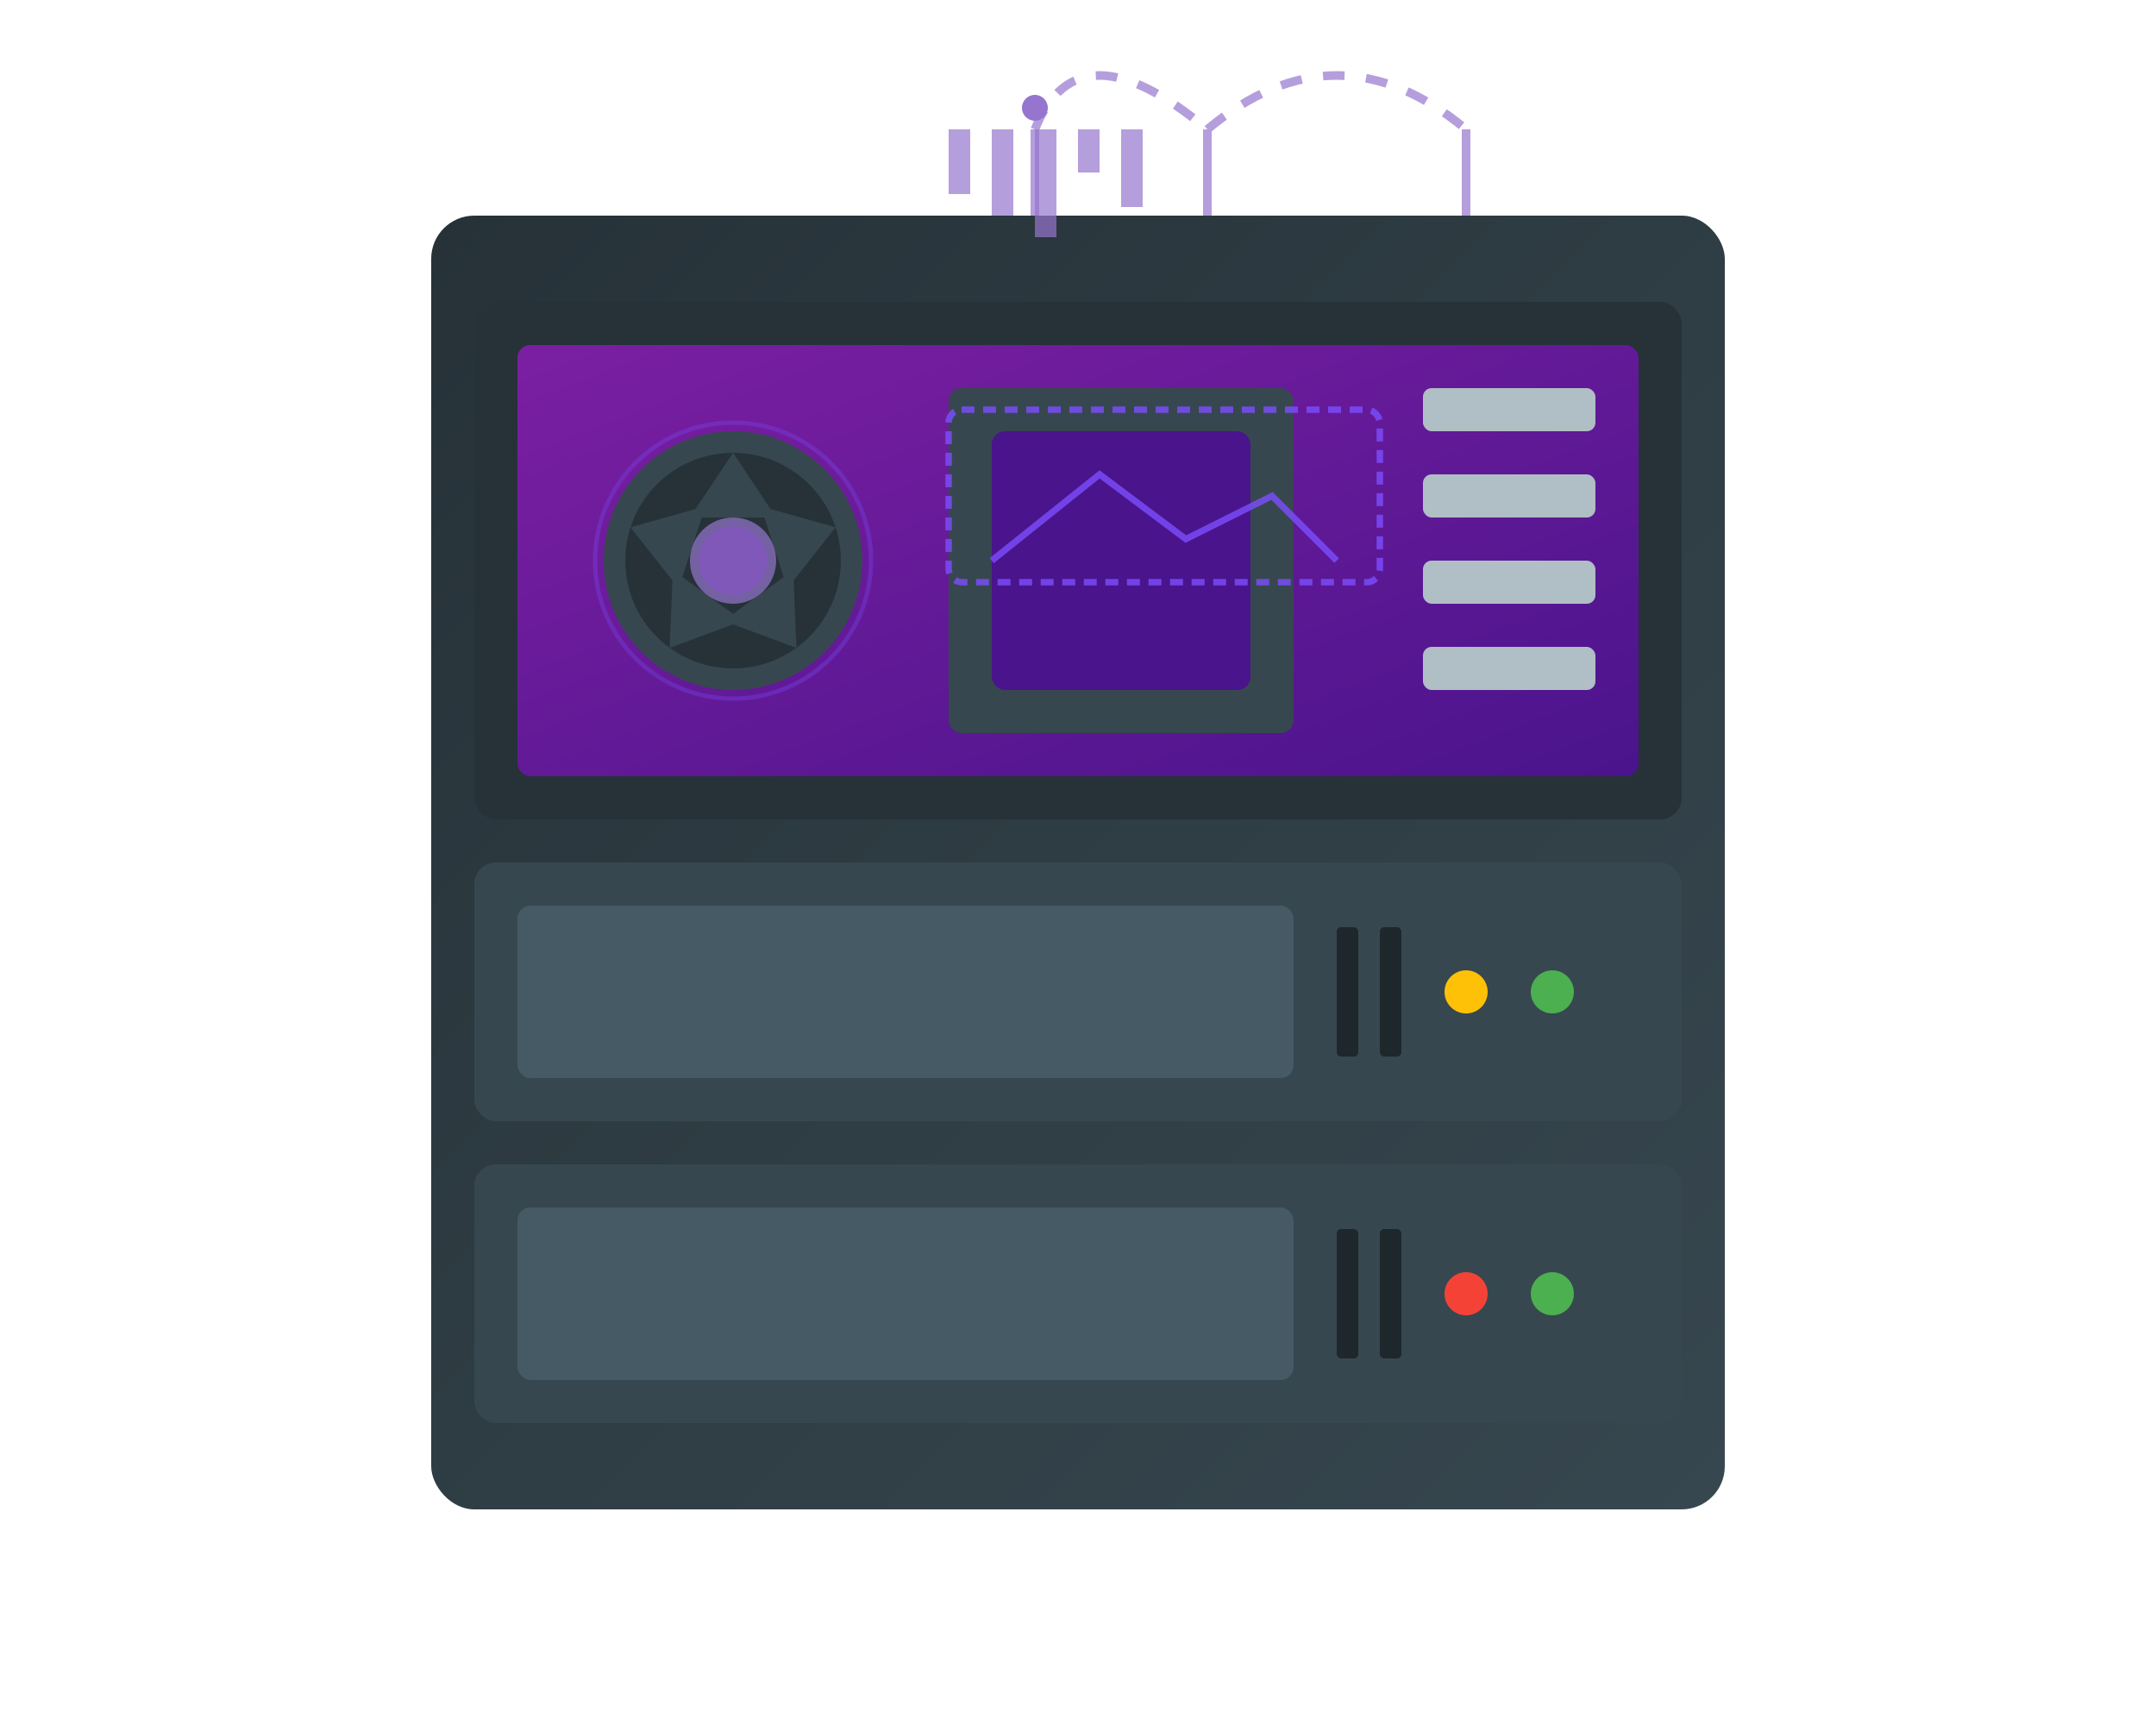 <?xml version="1.0" encoding="UTF-8"?>
<svg width="500" height="400" viewBox="0 0 500 400" xmlns="http://www.w3.org/2000/svg">
  <defs>
    <linearGradient id="gpuGradient" x1="0%" y1="0%" x2="100%" y2="100%">
      <stop offset="0%" stop-color="#7B1FA2" />
      <stop offset="100%" stop-color="#4A148C" />
    </linearGradient>
    <linearGradient id="serverGradient" x1="0%" y1="0%" x2="100%" y2="100%">
      <stop offset="0%" stop-color="#263238" />
      <stop offset="100%" stop-color="#37474F" />
    </linearGradient>
    <filter id="shadow" x="-20%" y="-20%" width="140%" height="140%">
      <feDropShadow dx="0" dy="10" stdDeviation="10" flood-color="#000" flood-opacity="0.3" />
    </filter>
    <filter id="glow" x="-20%" y="-20%" width="140%" height="140%">
      <feGaussianBlur stdDeviation="5" result="blur" />
      <feComposite in="SourceGraphic" in2="blur" operator="over" />
    </filter>
  </defs>
  
  <!-- 服务器机架 -->
  <g filter="url(#shadow)">
    <!-- 机架主体 -->
    <rect x="100" y="50" width="300" height="300" rx="10" ry="10" fill="url(#serverGradient)" />
    
    <!-- GPU单元 -->
    <rect x="110" y="70" width="280" height="120" rx="5" ry="5" fill="#263238" />
    <rect x="120" y="80" width="260" height="100" rx="3" ry="3" fill="url(#gpuGradient)" />
    
    <!-- GPU风扇 -->
    <circle cx="170" cy="130" r="30" fill="#37474F" />
    <circle cx="170" cy="130" r="25" fill="#263238" />
    <g fill="#37474F">
      <path d="M170,105 L180,120 L160,120 z" transform="rotate(0, 170, 130)" />
      <path d="M170,105 L180,120 L160,120 z" transform="rotate(72, 170, 130)" />
      <path d="M170,105 L180,120 L160,120 z" transform="rotate(144, 170, 130)" />
      <path d="M170,105 L180,120 L160,120 z" transform="rotate(216, 170, 130)" />
      <path d="M170,105 L180,120 L160,120 z" transform="rotate(288, 170, 130)" />
    </g>
    <circle cx="170" cy="130" r="8" fill="#4A148C" filter="url(#glow)" />
    
    <!-- GPU芯片 -->
    <rect x="220" y="90" width="80" height="80" rx="3" ry="3" fill="#37474F" />
    <rect x="230" y="100" width="60" height="60" rx="3" ry="3" fill="#4A148C" filter="url(#glow)" />
    
    <!-- GPU接口 -->
    <rect x="330" y="90" width="40" height="10" rx="2" ry="2" fill="#B0BEC5" />
    <rect x="330" y="110" width="40" height="10" rx="2" ry="2" fill="#B0BEC5" />
    <rect x="330" y="130" width="40" height="10" rx="2" ry="2" fill="#B0BEC5" />
    <rect x="330" y="150" width="40" height="10" rx="2" ry="2" fill="#B0BEC5" />
    
    <!-- 服务器单元 -->
    <rect x="110" y="200" width="280" height="60" rx="5" ry="5" fill="#37474F" />
    <rect x="120" y="210" width="180" height="40" rx="3" ry="3" fill="#455A64" />
    <circle cx="360" cy="230" r="5" fill="#4CAF50" filter="url(#glow)" />
    <circle cx="340" cy="230" r="5" fill="#FFC107" />
    
    <!-- 服务器单元 -->
    <rect x="110" y="270" width="280" height="60" rx="5" ry="5" fill="#37474F" />
    <rect x="120" y="280" width="180" height="40" rx="3" ry="3" fill="#455A64" />
    <circle cx="360" cy="300" r="5" fill="#4CAF50" filter="url(#glow)" />
    <circle cx="340" cy="300" r="5" fill="#F44336" />
    
    <!-- 通风孔 -->
    <g fill="#1E272C">
      <rect x="310" y="215" width="5" height="30" rx="1" />
      <rect x="320" y="215" width="5" height="30" rx="1" />
      <rect x="310" y="285" width="5" height="30" rx="1" />
      <rect x="320" y="285" width="5" height="30" rx="1" />
    </g>
  </g>
  
  <!-- GPU 性能指示 -->
  <g stroke="#7C4DFF" stroke-width="1.5" fill="none" opacity="0.8">
    <path d="M230,130 L255,110 L275,125 L295,115 L310,130" />
    <rect x="220" y="95" width="100" height="40" rx="3" ry="3" stroke-dasharray="3,2" />
  </g>
  
  <!-- 连接线和光效 -->
  <g stroke="#9575CD" stroke-width="2" filter="url(#glow)" opacity="0.7">
    <path d="M240,30 Q250,5 280,30" fill="none" stroke-dasharray="5,5" />
    <path d="M280,30 Q310,5 340,30" fill="none" stroke-dasharray="5,5" />
    <path d="M340,30 L340,50" fill="none" />
    <path d="M280,30 L280,50" fill="none" />
    <path d="M240,30 L240,50" fill="none" />
  </g>
  
  <!-- 数据流动效果 -->
  <circle cx="240" cy="25" r="3" fill="#9575CD" filter="url(#glow)">
    <animate attributeName="cx" from="240" to="340" dur="2s" repeatCount="indefinite" />
  </circle>
  
  <!-- 风扇动画 -->
  <g fill="#9575CD" filter="url(#glow)">
    <circle cx="170" cy="130" r="32" fill="none" stroke="#7C4DFF" stroke-width="1" opacity="0.3">
      <animate attributeName="r" values="32;36;32" dur="2s" repeatCount="indefinite" />
    </circle>
    <circle cx="170" cy="130" r="10" opacity="0.7">
      <animate attributeName="opacity" values="0.7;0.3;0.7" dur="1s" repeatCount="indefinite" />
    </circle>
  </g>
  
  <!-- 算力可视化 -->
  <g transform="translate(220, 30)" opacity="0.7">
    <rect x="0" y="0" width="5" height="15" fill="#9575CD">
      <animate attributeName="height" values="15;25;15" dur="1.5s" repeatCount="indefinite" />
    </rect>
    <rect x="10" y="0" width="5" height="20" fill="#9575CD">
      <animate attributeName="height" values="20;10;20" dur="1.7s" repeatCount="indefinite" />
    </rect>
    <rect x="20" y="0" width="5" height="25" fill="#9575CD">
      <animate attributeName="height" values="25;15;25" dur="1.3s" repeatCount="indefinite" />
    </rect>
    <rect x="30" y="0" width="5" height="10" fill="#9575CD">
      <animate attributeName="height" values="10;20;10" dur="1.9s" repeatCount="indefinite" />
    </rect>
    <rect x="40" y="0" width="5" height="18" fill="#9575CD">
      <animate attributeName="height" values="18;28;18" dur="1.6s" repeatCount="indefinite" />
    </rect>
  </g>
</svg> 